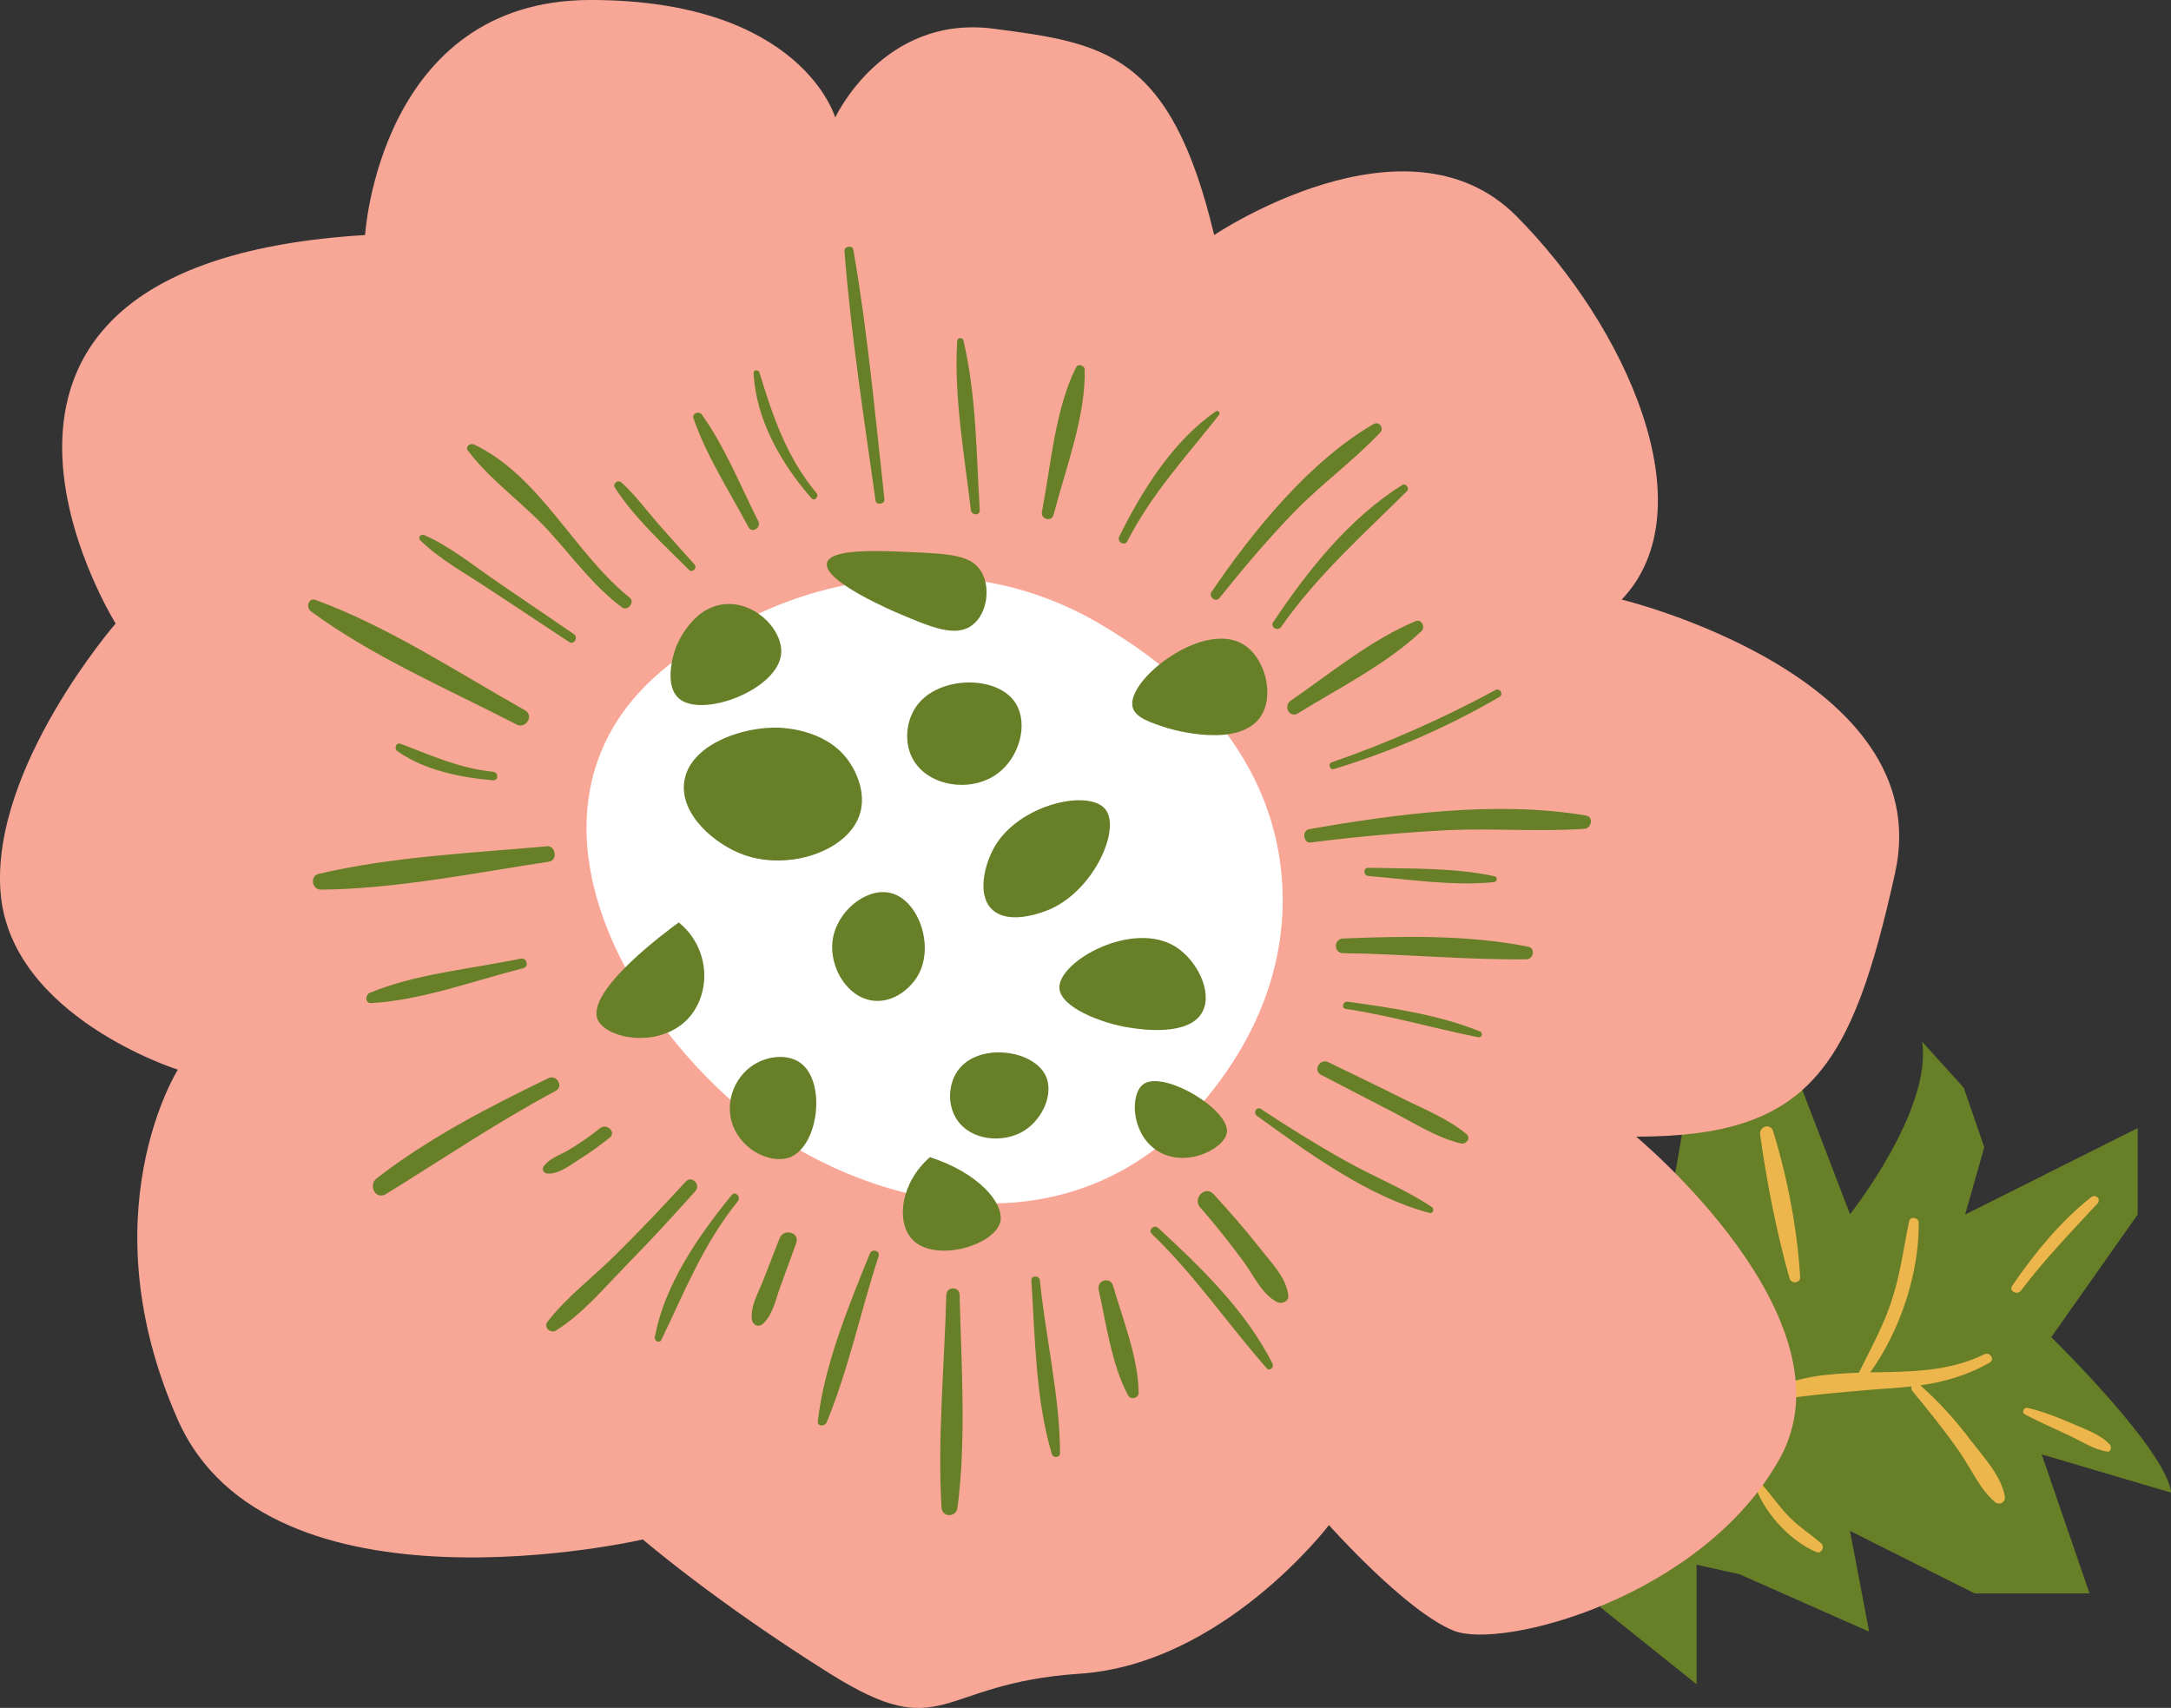 <?xml version="1.0" encoding="UTF-8"?><svg xmlns="http://www.w3.org/2000/svg" xmlns:xlink="http://www.w3.org/1999/xlink" height="499.9" preserveAspectRatio="xMidYMid meet" version="1.0" viewBox="0.0 0.0 635.4 499.9" width="635.4" zoomAndPan="magnify"><rect x="0.0" y="0.0" width="635.4" height="499.9" fill="#333333" stroke="none"/><defs><clipPath id="a"><path d="M 468 304 L 635.449 304 L 635.449 493 L 468 493 Z M 468 304"/></clipPath><clipPath id="b"><path d="M 0 0 L 556 0 L 556 499.93 L 0 499.93 Z M 0 0"/></clipPath></defs><g><g clip-path="url(#a)" id="change1_1"><path d="M 541.453 355.398 C 541.453 355.398 565.555 324.996 562.555 304.898 L 574.754 318.398 L 580.754 335.797 L 575.152 355.496 L 625.652 330.199 L 625.652 355.496 L 600.355 391.398 C 600.355 391.398 634.055 424.297 635.453 436.898 L 597.555 425.699 L 611.555 466.398 L 577.953 466.398 L 541.453 448.098 L 547.055 477.598 L 509.152 460.797 L 496.555 457.996 L 496.555 492.996 L 468.453 470.496 L 492.355 331.496 L 527.453 318.898 L 541.453 355.398" fill="#677f27"/></g><g id="change2_1"><path d="M 617.555 422.898 C 614.652 419.699 609.855 418.199 606.055 416.496 C 601.953 414.699 597.754 413.098 593.453 412.098 C 592.355 411.797 591.555 413.398 592.652 413.996 C 596.953 416.297 601.453 418.199 605.855 420.297 C 609.453 421.996 612.855 424.297 616.855 424.898 C 617.754 424.996 618.055 423.598 617.555 422.898 Z M 612.055 350.398 C 603.055 357.496 595.453 366.797 588.953 376.297 C 587.855 377.898 590.355 379.199 591.453 377.797 C 598.355 368.699 606.152 360.598 613.855 352.297 C 615.055 350.996 613.355 349.398 612.055 350.398 Z M 526.855 373.797 C 526.055 359.797 523.055 344.398 518.953 331.098 C 518.152 328.598 514.855 329.699 515.152 332.098 C 517.055 345.898 519.953 360.699 523.754 374.199 C 524.254 375.898 526.953 375.598 526.855 373.797 Z M 523.855 444.199 C 521.055 441.398 518.754 438.098 516.152 434.996 C 515.453 434.098 513.754 435.098 514.152 436.199 C 517.055 443.496 524.355 451.297 531.652 454.297 C 533.055 454.898 534.152 452.797 533.055 451.797 C 530.152 449.199 526.754 447.098 523.855 444.199 Z M 586.754 437.996 C 587.055 439.699 585.254 440.699 583.953 439.699 C 579.453 435.996 576.652 429.398 573.254 424.598 C 569.055 418.598 564.453 412.898 559.754 407.199 C 559.355 406.699 559.355 406.199 559.453 405.797 C 558.453 405.898 557.555 405.996 556.555 406.098 C 544.152 406.996 532.254 407.996 519.953 409.699 C 518.254 409.898 516.855 407.598 518.652 406.699 C 526.652 402.797 535.254 402.098 544.055 401.797 C 547.555 394.598 551.453 387.797 553.855 379.996 C 556.254 372.598 557.152 365.098 558.754 357.496 C 559.055 355.898 561.555 356.297 561.555 357.898 C 561.754 372.398 556.152 389.598 547.355 401.699 C 558.754 401.496 570.254 401.598 580.754 396.398 C 582.453 395.598 583.953 397.996 582.254 398.898 C 575.855 402.496 569.152 404.496 562.055 405.496 C 567.555 410.398 572.453 415.797 576.855 421.699 C 580.555 426.398 585.754 432.098 586.754 437.996" fill="#edb64d"/></g><g clip-path="url(#b)" id="change3_1"><path d="M 106.852 68.797 C 106.852 68.797 111.055 -0.004 172.852 -0.004 C 234.652 -0.004 244.453 34.398 244.453 34.398 C 244.453 34.398 258.453 4.199 290.754 8.398 C 323.055 12.598 342.652 15.398 355.355 68.797 C 355.355 68.797 411.555 30.898 443.754 63.199 C 475.953 95.496 499.953 148.797 474.652 175.496 C 474.652 175.496 567.355 197.996 554.652 255.496 C 541.953 312.996 529.355 332.699 478.855 332.699 C 478.855 332.699 543.453 386.098 520.953 426.797 C 498.453 467.496 439.555 482.996 425.453 477.297 C 411.453 471.699 388.953 446.398 388.953 446.398 C 388.953 446.398 358.055 487.098 315.953 489.898 C 273.852 492.699 276.652 510.996 242.953 489.898 C 209.254 468.797 188.152 450.598 188.152 450.598 C 188.152 450.598 78.754 475.898 52.055 415.598 C 25.352 355.297 52.055 313.098 52.055 313.098 C 52.055 313.098 2.953 297.598 0.152 261.098 C -2.648 224.598 33.852 182.496 33.852 182.496 C 33.852 182.496 -32.148 77.199 106.852 68.797" fill="#f8a797"/></g><g id="change4_1"><path d="M 224.953 178.297 C 232.352 175.098 278.254 155.797 323.555 183.598 C 334.355 190.199 372.453 213.598 375.254 258.398 C 378.152 304.898 340.652 334.297 337.953 336.398 C 300.852 364.398 253.852 350.398 226.953 332.199 C 195.652 311.098 161.953 264.496 174.254 224.699 C 182.953 196.699 210.352 184.699 224.953 178.297" fill="#fff"/></g><g id="change1_2"><path d="M 214.152 349.797 C 204.453 361.699 194.453 375.996 191.652 391.398 C 191.453 392.496 192.953 393.297 193.555 392.199 C 200.453 377.898 205.852 364.098 215.953 351.598 C 216.953 350.297 215.152 348.496 214.152 349.797 Z M 254.555 366.996 C 248.352 382.297 241.254 399.496 239.352 415.996 C 239.152 417.598 241.453 417.598 241.953 416.297 C 248.352 400.797 251.953 383.598 257.152 367.699 C 257.652 365.996 255.152 365.398 254.555 366.996 Z M 301.852 374.797 C 302.953 391.398 303.055 409.598 307.852 425.598 C 308.254 426.898 310.254 426.699 310.254 425.297 C 310.152 408.598 306.055 391.496 304.352 374.797 C 304.254 373.297 301.754 373.199 301.852 374.797 Z M 338.953 359.398 C 337.754 358.297 335.855 360.098 337.152 361.199 C 349.754 373.297 359.254 387.496 370.754 400.496 C 371.555 401.496 372.953 400.199 372.453 399.199 C 364.855 383.898 351.355 370.797 338.953 359.398 Z M 419.055 353.297 C 411.152 347.996 401.953 344.398 393.652 339.699 C 385.254 334.996 377.055 329.898 369.055 324.598 C 367.754 323.699 366.652 325.797 367.855 326.598 C 382.855 337.398 400.254 350.199 418.254 354.996 C 419.453 355.398 419.953 353.898 419.055 353.297 Z M 433.152 301.898 C 421.055 296.996 407.355 294.996 394.453 293.199 C 393.055 292.996 392.453 295.098 393.855 295.297 C 407.055 297.297 419.652 300.996 432.652 303.598 C 433.754 303.797 434.152 302.297 433.152 301.898 Z M 437.254 258.199 C 438.152 258.098 438.453 256.797 437.453 256.496 C 425.652 253.898 412.453 254.297 400.453 253.996 C 398.953 253.996 398.953 256.199 400.453 256.398 C 412.355 257.398 425.355 259.398 437.254 258.199 Z M 390.453 225.098 C 407.453 219.898 423.555 212.898 438.855 203.996 C 440.152 203.199 438.953 201.199 437.652 201.996 C 422.254 210.297 406.355 217.398 389.855 223.098 C 388.555 223.398 389.152 225.496 390.453 225.098 Z M 372.652 182.098 C 371.652 183.598 373.953 184.898 374.953 183.496 C 385.652 168.297 398.754 156.699 411.754 143.797 C 412.652 142.898 411.453 141.297 410.355 141.996 C 394.953 151.598 382.555 167.199 372.652 182.098 Z M 329.953 158.398 C 337.152 144.398 347.152 133.699 356.754 121.496 C 357.254 120.898 356.652 119.898 355.855 120.398 C 343.355 128.996 334.152 143.699 327.555 157.098 C 326.855 158.598 329.152 159.996 329.953 158.398 Z M 280.152 99.797 C 279.152 116.098 282.254 133.098 284.152 149.297 C 284.352 150.898 286.852 150.996 286.754 149.297 C 285.754 132.996 285.754 115.496 281.953 99.598 C 281.652 98.598 280.254 98.797 280.152 99.797 Z M 222.254 108.996 C 221.953 108.098 220.453 108.199 220.555 109.199 C 221.254 122.898 228.652 135.699 237.453 145.797 C 238.352 146.898 239.852 145.297 238.953 144.297 C 230.152 133.699 226.254 121.996 222.254 108.996 Z M 201.652 166.797 C 202.652 167.797 204.152 166.297 203.254 165.199 C 199.652 161.199 196.055 157.199 192.555 153.199 C 189.055 149.199 185.852 144.797 181.852 141.199 C 180.852 140.297 179.254 141.496 179.953 142.699 C 185.652 151.598 194.254 159.398 201.652 166.797 Z M 143.254 172.496 C 151.055 177.598 158.754 182.797 166.555 187.898 C 168.055 188.898 169.352 186.496 167.953 185.598 C 160.754 180.699 153.453 175.699 146.254 170.797 C 139.152 165.996 132.055 160.098 124.152 156.598 C 123.254 156.199 122.152 157.297 122.953 158.098 C 128.754 163.797 136.352 167.898 143.254 172.496 Z M 117.254 217.699 C 115.852 217.199 115.254 219.199 116.352 219.898 C 124.254 225.496 134.953 227.598 144.352 228.398 C 145.953 228.496 145.953 226.098 144.352 225.898 C 134.453 224.898 126.453 221.199 117.254 217.699 Z M 152.352 280.598 C 138.055 283.598 121.754 284.996 108.254 290.598 C 106.852 291.199 106.754 293.699 108.652 293.598 C 123.453 292.797 138.852 286.996 153.152 283.398 C 154.953 282.898 154.152 280.199 152.352 280.598 Z M 169.453 339.398 C 172.555 337.496 175.555 335.297 178.453 332.996 C 180.453 331.398 177.652 328.699 175.652 330.199 C 172.754 332.496 169.652 334.699 166.453 336.598 C 163.953 338.098 160.754 338.996 159.055 341.496 C 158.453 342.398 159.254 343.398 160.152 343.496 C 163.352 343.797 166.852 341.098 169.453 339.398 Z M 321.555 377.496 C 323.754 387.398 325.355 399.496 330.152 408.398 C 330.953 409.898 333.355 409.199 333.254 407.598 C 333.152 397.398 328.555 385.996 325.754 376.297 C 324.953 373.598 320.953 374.699 321.555 377.496 Z M 153.652 207.898 C 133.953 196.797 113.652 183.398 92.352 175.598 C 90.352 174.797 89.453 177.797 90.953 178.898 C 108.953 192.199 131.352 201.797 151.254 212.098 C 153.953 213.398 156.352 209.398 153.652 207.898 Z M 221.953 152.598 C 216.754 142.297 212.152 130.797 205.453 121.398 C 204.652 120.199 202.453 120.898 202.953 122.398 C 206.754 133.496 213.555 143.898 219.055 154.297 C 220.055 156.199 222.852 154.496 221.953 152.598 Z M 314.953 107.496 C 308.754 119.797 307.555 136.398 304.953 149.797 C 304.555 151.996 307.754 152.898 308.352 150.699 C 311.754 137.496 317.852 121.797 317.453 108.098 C 317.352 106.996 315.555 106.297 314.953 107.496 Z M 379.855 208.797 C 391.855 201.398 405.855 194.398 416.055 184.699 C 417.254 183.598 416.055 181.098 414.355 181.797 C 401.355 187.199 389.355 197.098 377.754 205.098 C 375.453 206.699 377.453 210.297 379.855 208.797 Z M 447.254 277.098 C 429.754 273.598 410.754 273.996 393.055 274.699 C 390.355 274.797 390.254 278.898 393.055 278.996 C 410.953 279.199 428.953 280.996 446.754 280.797 C 448.855 280.797 449.453 277.496 447.254 277.098 Z M 355.152 349.496 C 352.754 346.898 348.953 350.699 351.254 353.398 C 355.652 358.398 359.754 363.598 363.754 368.996 C 366.754 372.996 369.254 378.797 373.754 381.098 C 375.055 381.797 377.254 380.996 377.055 379.199 C 376.453 373.797 371.855 369.398 368.652 365.199 C 364.355 359.797 359.855 354.598 355.152 349.496 Z M 228.152 362.496 C 226.555 366.598 224.953 370.699 223.352 374.797 C 221.953 378.398 219.555 382.398 220.055 386.199 C 220.254 387.797 221.953 388.699 223.254 387.496 C 226.152 384.898 226.953 380.598 228.254 376.996 C 229.852 372.598 231.453 368.199 233.055 363.797 C 234.152 360.699 229.352 359.398 228.152 362.496 Z M 160.453 315.598 C 143.152 323.996 125.453 333.098 110.254 344.898 C 107.652 346.898 109.953 351.398 112.953 349.496 C 129.555 339.297 145.453 328.496 162.652 319.297 C 165.055 317.996 162.953 314.398 160.453 315.598 Z M 410.453 321.496 C 403.254 317.898 395.953 314.398 388.754 310.898 C 386.355 309.699 384.152 313.297 386.652 314.598 C 393.754 318.297 400.855 321.996 408.055 325.699 C 414.355 328.996 420.754 333.098 427.652 334.699 C 429.152 334.996 430.555 333.098 429.254 331.996 C 423.754 327.398 416.855 324.699 410.453 321.496 Z M 200.754 345.797 C 193.953 353.199 187.055 360.496 179.852 367.598 C 173.352 373.996 165.652 379.797 160.152 386.996 C 159.055 388.496 161.152 390.398 162.652 389.496 C 170.352 384.699 176.652 377.199 182.953 370.699 C 190.055 363.496 196.852 356.098 203.555 348.598 C 205.152 346.699 202.453 343.996 200.754 345.797 Z M 356.855 175.098 C 363.953 166.297 371.152 157.699 379.055 149.598 C 386.953 141.496 396.254 134.797 403.953 126.598 C 405.152 125.297 403.652 123.199 402.055 124.098 C 383.254 134.996 366.652 155.496 354.555 173.297 C 353.652 174.699 355.855 176.398 356.855 175.098 Z M 160.852 155.699 C 167.754 163.297 173.754 171.598 182.055 177.797 C 183.754 178.996 185.953 176.199 184.254 174.898 C 168.055 161.898 158.055 139.297 138.754 130.098 C 137.652 129.598 136.055 130.699 136.953 131.898 C 143.555 140.699 153.453 147.496 160.852 155.699 Z M 276.953 378.996 C 276.453 399.496 274.352 420.699 275.555 441.199 C 275.754 444.297 279.953 444.199 280.254 441.199 C 282.852 420.996 281.352 399.398 280.852 378.996 C 280.852 376.496 277.055 376.496 276.953 378.996 Z M 464.152 238.699 C 438.055 234.297 408.953 238.199 383.152 242.699 C 380.953 243.098 381.453 246.898 383.652 246.598 C 396.855 244.898 410.152 243.699 423.555 242.996 C 436.855 242.398 450.355 243.496 463.652 242.598 C 465.754 242.598 466.555 239.098 464.152 238.699 Z M 160.152 247.699 C 138.152 249.699 114.754 250.699 93.254 255.797 C 90.652 256.398 91.254 260.398 93.852 260.398 C 115.953 260.199 138.953 255.496 160.754 252.199 C 163.254 251.797 162.652 247.496 160.152 247.699 Z M 247.152 73.496 C 249.055 97.898 252.852 122.297 256.254 146.496 C 256.453 147.996 259.055 147.598 258.852 146.098 C 256.152 121.797 253.953 97.199 249.754 73.098 C 249.555 71.699 247.055 71.996 247.152 73.496 Z M 272.152 338.699 C 263.555 346.297 262.352 357.297 266.652 362.398 C 272.953 369.898 290.953 364.699 292.754 357.699 C 294.055 352.199 286.254 343.199 272.152 338.699 Z M 359.055 331.598 C 360.254 324.898 340.355 312.996 334.555 317.398 C 330.855 320.199 330.953 331.098 337.953 336.297 C 346.254 342.496 358.254 336.398 359.055 331.598 Z M 221.555 311.098 C 215.453 314.297 211.852 322.098 214.453 329.297 C 217.254 336.898 225.754 340.699 231.055 338.797 C 239.555 335.699 241.953 316.699 234.254 311.098 C 230.453 308.398 225.055 309.199 221.555 311.098 Z M 198.652 269.996 C 195.352 272.398 171.254 290.098 174.953 298.496 C 177.453 303.996 192.555 306.996 201.055 298.496 C 208.453 290.898 207.852 277.398 198.652 269.996 Z M 280.055 327.699 C 284.152 333.898 293.652 334.797 299.852 330.898 C 305.254 327.398 308.352 320.199 306.152 315.098 C 302.754 307.297 287.055 305.199 280.852 312.699 C 277.652 316.496 276.953 322.996 280.055 327.699 Z M 341.652 213.098 C 342.652 213.398 363.355 219.598 369.355 209.098 C 372.953 202.797 370.055 192.297 363.855 188.598 C 352.152 181.496 329.855 198.898 331.453 206.797 C 332.055 210.098 337.055 211.598 341.652 213.098 Z M 330.652 300.797 C 333.754 301.297 348.152 303.496 351.953 296.098 C 354.953 290.297 350.355 281.098 344.055 277.098 C 331.555 269.297 310.055 281.199 310.055 288.996 C 310.055 294.797 322.555 299.598 330.652 300.797 Z M 260.254 261.297 C 253.352 259.898 244.652 266.898 243.652 275.496 C 242.754 283.199 247.953 291.996 255.555 292.898 C 261.352 293.598 266.652 289.398 268.953 284.996 C 273.453 276.297 268.555 262.898 260.254 261.297 Z M 307.652 265.996 C 320.453 260.098 328.152 242.398 323.453 236.797 C 318.555 230.898 298.254 235.398 291.055 247.898 C 288.254 252.797 285.852 261.699 290.254 266.098 C 295.652 271.398 306.953 266.297 307.652 265.996 Z M 200.254 228.898 C 198.953 238.297 209.055 247.098 217.652 250.199 C 230.652 254.898 248.152 249.297 251.652 238.297 C 253.754 231.699 249.953 225.199 249.254 224.098 C 243.152 213.699 230.055 213.098 227.953 212.996 C 217.152 212.598 201.652 218.098 200.254 228.898 Z M 267.352 222.496 C 271.852 230.199 284.152 232.098 291.852 226.496 C 298.453 221.699 300.953 211.898 297.352 205.996 C 292.152 197.398 274.453 197.699 268.152 206.797 C 265.152 211.098 264.453 217.598 267.352 222.496 Z M 198.652 204.398 C 205.352 210.398 228.152 201.797 228.652 190.996 C 228.953 184.797 222.055 176.996 213.652 176.797 C 202.953 176.496 198.055 188.797 197.852 189.398 C 196.453 193.098 194.754 200.996 198.652 204.398 Z M 266.555 161.598 C 278.055 162.098 284.152 162.496 287.055 167.098 C 290.055 171.797 288.953 179.598 284.652 182.898 C 279.852 186.699 272.555 183.598 263.352 179.699 C 262.152 179.199 240.555 170.098 242.055 164.699 C 243.152 160.496 257.555 161.199 266.555 161.598" fill="#677f27"/></g></g></svg>